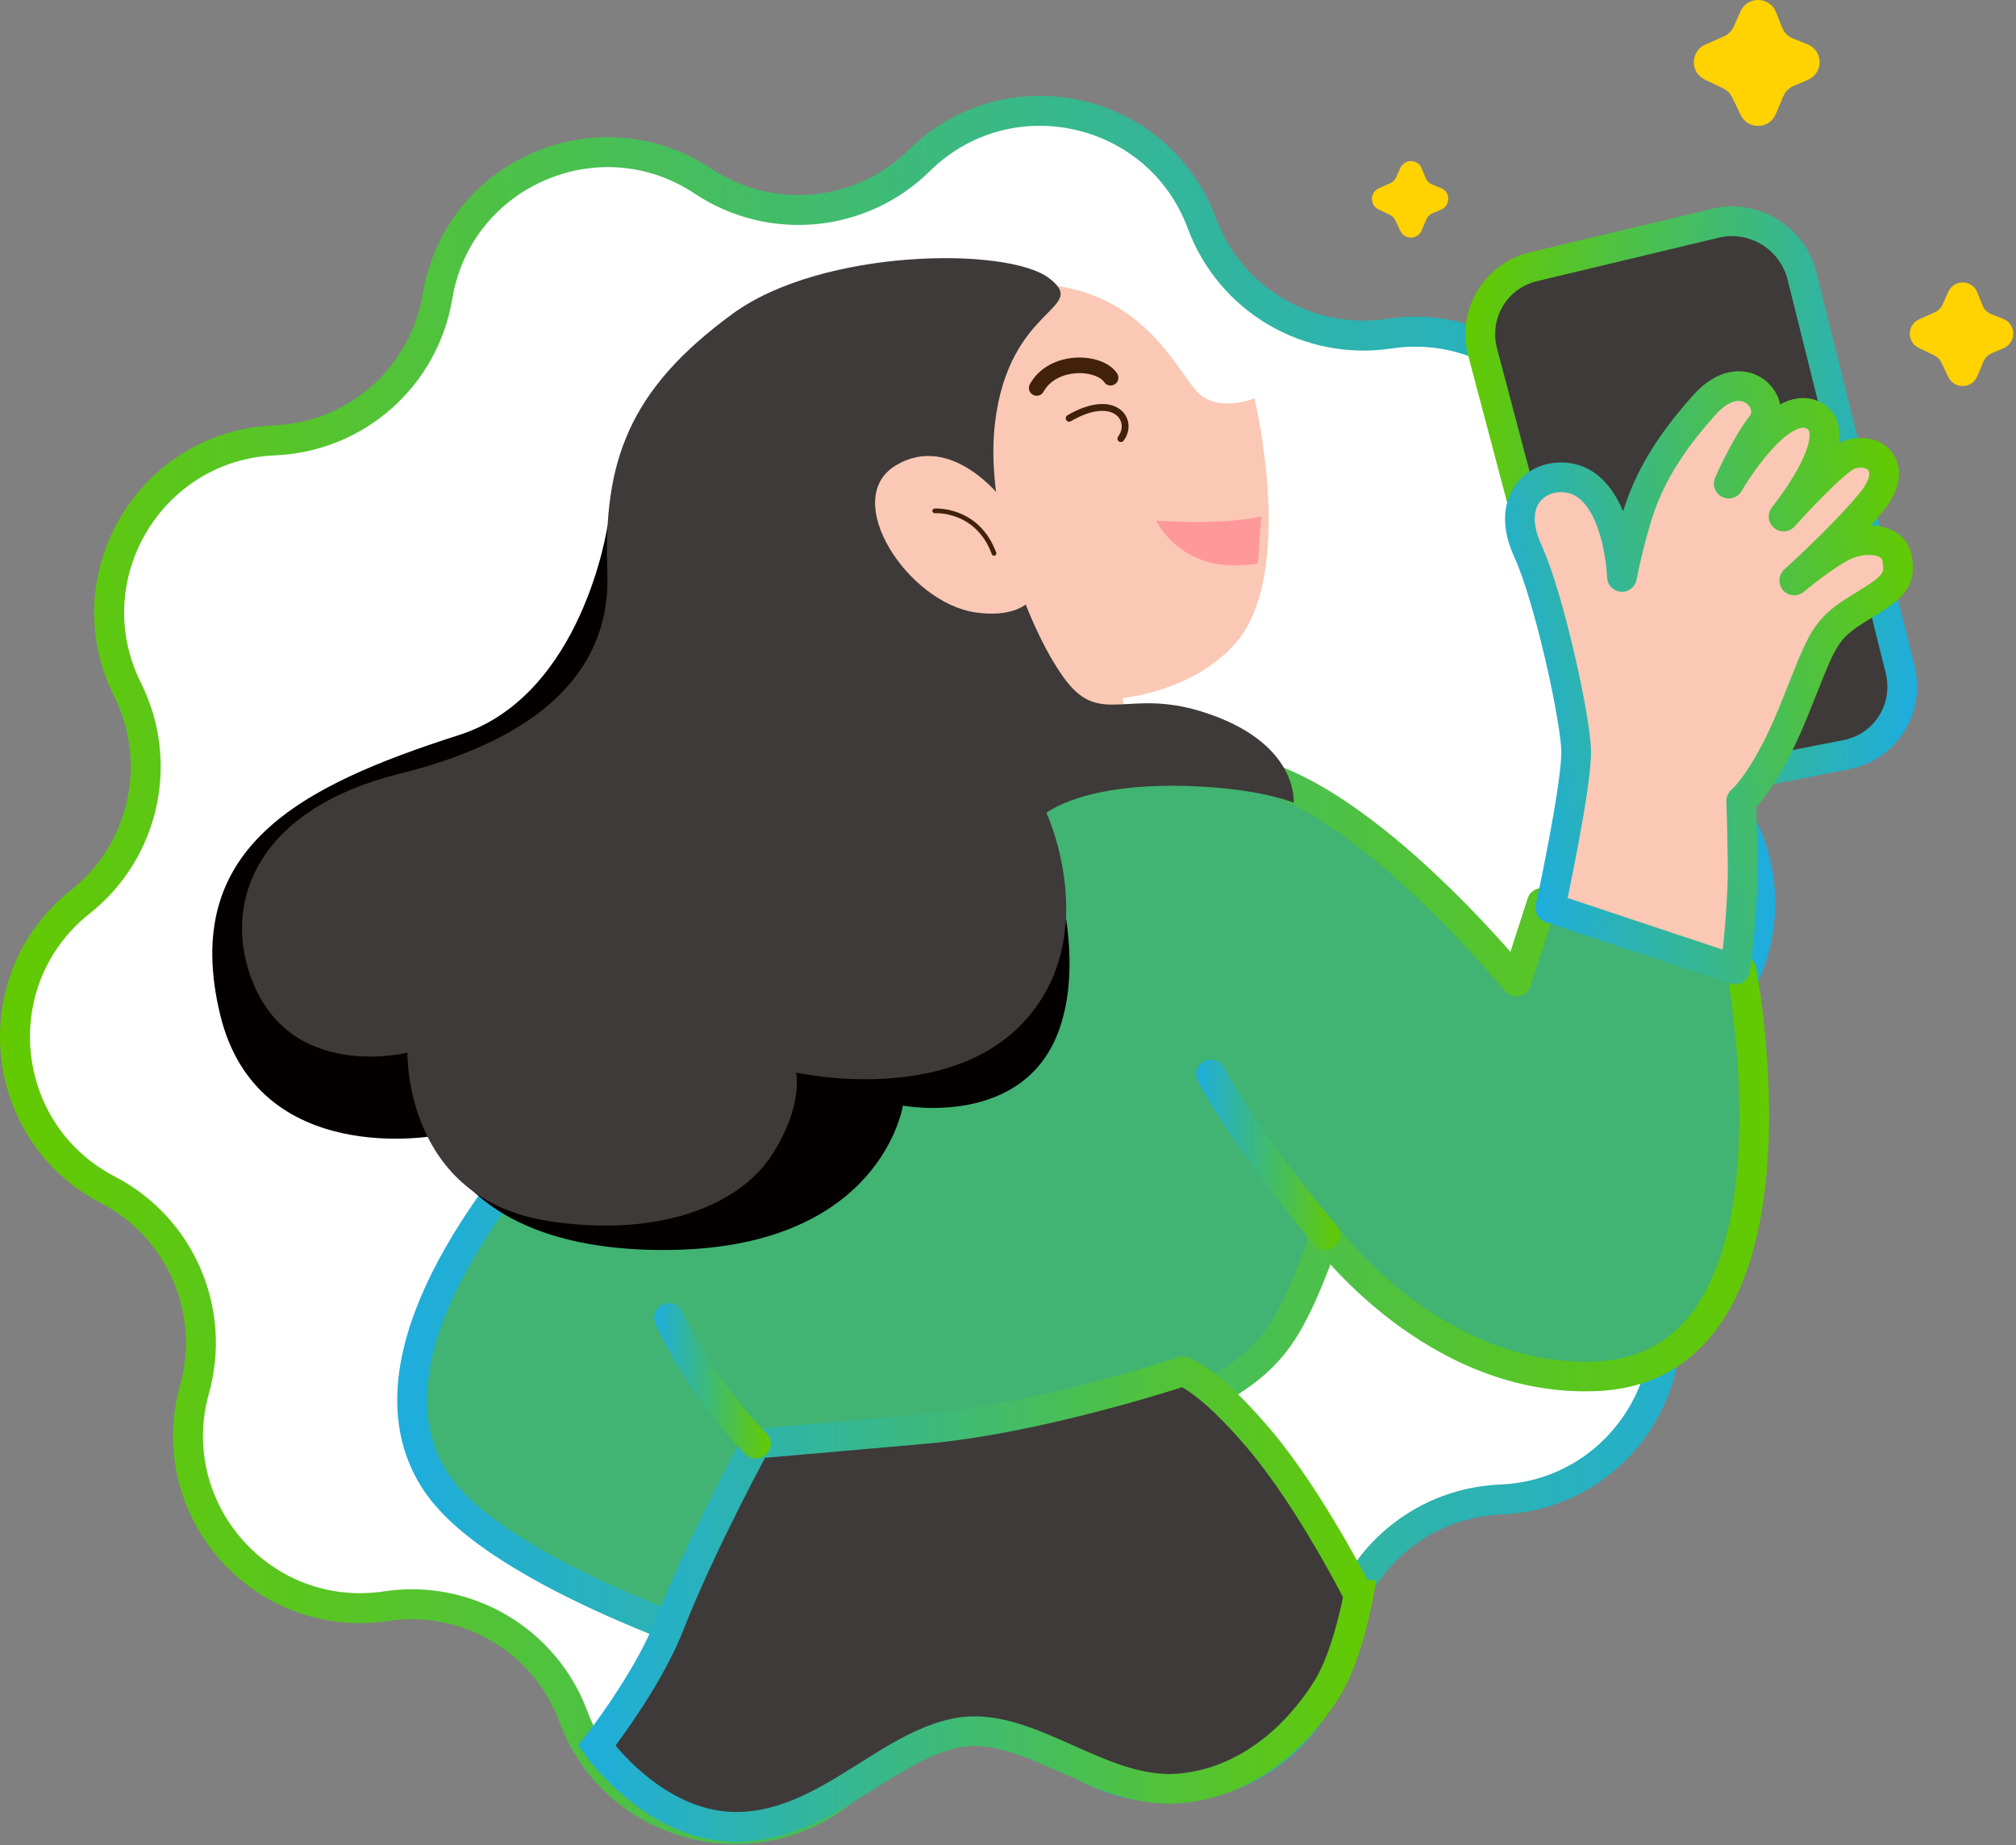 <svg width="673" height="616" viewBox="0 0 673 616" fill="none" xmlns="http://www.w3.org/2000/svg">
<rect x="0" y="0" width="673" height="616" fill="#808080" stroke="none"/>
<g clip-path="url(#clip0_12_69)">
<path d="M481.11 69.98L478.2 71.21C477.27 71.6 476.53 72.34 476.14 73.27L474.58 76.94C473.27 80.03 468.93 80.12 467.48 77.1L465.78 73.54C465.4 72.74 464.75 72.09 463.95 71.71L460.21 69.92C457.22 68.49 457.27 64.2 460.31 62.85L464.12 61.15C465 60.76 465.7 60.06 466.09 59.18L467.46 56.1C468.86 52.95 473.36 53.04 474.63 56.24L475.9 59.42C476.3 60.41 477.08 61.2 478.07 61.59L481.03 62.77C484.26 64.06 484.31 68.61 481.11 69.97V69.98Z" fill="#FFD200"/>
<path d="M668.89 116.23L664.95 117.9C663.69 118.43 662.69 119.44 662.15 120.7L660.04 125.67C658.26 129.85 652.38 129.99 650.42 125.89L648.11 121.07C647.59 119.98 646.71 119.11 645.63 118.59L640.56 116.16C636.5 114.22 636.58 108.41 640.69 106.58L645.85 104.28C647.04 103.75 647.99 102.8 648.52 101.61L650.38 97.43C652.28 93.17 658.37 93.29 660.1 97.62L661.82 101.93C662.36 103.27 663.42 104.34 664.76 104.87L668.77 106.47C673.15 108.22 673.21 114.39 668.87 116.23H668.89Z" fill="#FFD200"/>
<path d="M603.53 26.66L598.74 28.69C597.21 29.34 595.99 30.56 595.34 32.09L592.78 38.13C590.62 43.22 583.47 43.38 581.09 38.39L578.28 32.53C577.65 31.21 576.58 30.15 575.26 29.51L569.1 26.56C564.17 24.2 564.26 17.14 569.26 14.91L575.53 12.12C576.98 11.48 578.13 10.32 578.78 8.87L581.04 3.79C583.35 -1.39 590.75 -1.25 592.86 4.02L594.95 9.26C595.6 10.89 596.9 12.19 598.53 12.84L603.41 14.79C608.73 16.91 608.81 24.42 603.54 26.65L603.53 26.66Z" fill="#FFD200"/>
</g>
<path d="M306.91 53.56C336.63 24.28 386.69 35.41 401.21 74.53C410.69 100.07 436.79 115.45 463.72 111.4C505 105.2 538.94 143.61 527.69 183.81C520.35 210.04 532.41 237.83 556.59 250.38C593.63 269.61 598.52 320.64 565.8 346.54C544.45 363.46 537.88 393.02 550.05 417.39C568.71 454.72 542.67 498.87 500.96 500.59C473.74 501.72 451.04 521.78 446.58 548.65C439.74 589.82 392.72 610.24 357.96 587.13C335.29 572.05 305.13 574.93 285.72 594.04C256 623.32 205.94 612.19 191.42 573.07C181.94 547.53 155.84 532.15 128.91 536.2C87.63 542.4 53.69 503.99 64.94 463.79C72.28 437.56 60.22 409.77 36.04 397.22C-1 377.99 -5.89 326.96 26.83 301.06C48.18 284.14 54.75 254.58 42.58 230.21C23.92 192.88 49.96 148.73 91.67 147.01C118.89 145.88 141.59 125.82 146.05 98.95C152.89 57.78 199.91 37.36 234.67 60.47C257.34 75.55 287.5 72.67 306.91 53.56Z" fill="white" stroke="url(#paint0_linear_12_69)" stroke-width="10" stroke-miterlimit="10"/>
<path d="M634.31 223.49L601.56 92.17C598.37 79.38 585.39 71.45 572.66 74.52L511.88 89.06C499.19 92.11 491.6 104.93 494.97 117.63L529 246.09C532.22 258.24 544.34 265.95 556.63 263.66L616.13 251.98C629.31 249.52 637.58 236.57 634.31 223.49Z" fill="#3E3A39" stroke="url(#paint1_linear_12_69)" stroke-width="9.91" stroke-miterlimit="10"/>
<path d="M378.02 268.89L374.82 233.02C374.82 233.02 397.74 231 412.05 215.2C433.06 192 418.79 132.97 418.79 132.97C418.79 132.97 408.24 137.38 401.06 132.09C393.88 126.79 383.16 95.79 345.02 94.79C313.33 93.96 258.79 92.23 245.58 151.21C232.37 210.18 304.26 239.91 304.26 239.91L299.76 297.67L378.02 268.89Z" fill="#FAC8B4"/>
<path d="M293.69 510.6L269.36 490.73C269.36 490.73 327.3 487.04 370.23 476.73C413.15 466.41 424.37 451.78 430.81 439.99C437.25 428.2 442.35 412.24 442.35 412.24C442.35 412.24 478.9 462.12 533.35 459.42C606.77 455.78 581.36 323.94 581.36 323.94L514.71 301.41L506.21 327.71C506.21 327.71 450.65 259.28 410.33 256.89C370.01 254.5 332.62 267.24 293.61 289.34C260.2 308.26 228.01 327.23 187.22 372.84C146.42 418.45 124.8 463.58 145.59 494.83C166.38 526.08 248.54 551.72 248.54 551.72L293.68 510.59L293.69 510.6Z" fill="#41B372" stroke="url(#paint2_linear_12_69)" stroke-width="9.91" stroke-linecap="round" stroke-linejoin="round"/>
<path d="M517.57 303.1L579.34 323.67C579.34 323.67 581.92 303.28 581.74 288.61C581.56 273.94 581.25 267.39 581.25 267.39C581.25 267.39 589.16 261 598.52 238.06C607.88 215.12 608.19 210.78 619.41 203.78C630.63 196.78 634.99 194.81 633.25 186.22C631.9 179.53 622.52 179.14 616.13 181.95C609.74 184.75 598.98 193.78 598.98 193.78C598.98 193.78 615.86 178.57 624.92 167.37C633.98 156.17 626.22 148.97 617.54 151.75C612.43 153.39 595.41 172.44 595.41 172.44C595.41 172.44 617.32 145.45 605.65 138.81C593.98 132.17 577.1 161.44 577.1 161.44C577.1 161.44 582.48 149.01 588.14 141.71C593.8 134.4 581.73 120.87 568.93 135.22C561.25 143.83 552.66 154.9 547.75 168.66C544.15 178.75 541.46 192.6 541.46 192.6C541.46 192.6 540.27 157.57 519.57 159.42C511.5 160.14 502.91 168.29 510.05 183.96C517.19 199.63 525.74 239.07 526.16 250.26C526.58 261.45 517.55 303.1 517.55 303.1H517.57Z" fill="#FAC8B4" stroke="url(#paint3_linear_12_69)" stroke-width="9.91" stroke-linecap="round" stroke-linejoin="round"/>
<path d="M453.52 532.47C453.52 532.47 437.6 500.78 420.36 480.42C403.11 460.06 394.89 457.81 394.89 457.81C394.89 457.81 347.33 473.61 308.84 477.02C270.35 480.43 252.31 481.96 252.31 481.96C252.31 481.96 234.19 515.07 223.37 542.72C216.07 561.37 199.24 582.78 199.24 582.78C199.24 582.78 219 611.04 247.57 609.84C276.14 608.64 295.94 583.02 319.51 578.48C343.08 573.94 367.43 599.34 393.75 597.04C420.06 594.73 436.4 574.55 443.19 563.44C449.98 552.33 453.53 532.47 453.53 532.47H453.52Z" fill="#3E3A39" stroke="url(#paint4_linear_12_69)" stroke-width="9.91" stroke-miterlimit="10"/>
<path d="M202.82 175.44C202.82 175.44 194.64 232.11 153.3 245.36C100 262.44 60.03 283 73.5 338.75C86.01 390.54 145.93 379.05 145.93 379.05C145.93 379.05 154.57 418.47 224.47 417.27C294.37 416.07 301.41 369.09 301.41 369.09C301.41 369.09 342.45 376.95 353.86 342.92C365.27 308.89 342.36 263.12 342.36 263.12L202.82 175.43V175.44Z" fill="#040000"/>
<path d="M183.61 407.73C221.19 413.3 247.4 401.78 257.85 385.32C268.3 368.86 265.77 358.07 265.77 358.07C265.77 358.07 316.27 369.46 342.22 340.68C368.17 311.9 349.33 271.37 349.33 271.37C349.33 271.37 361.6 261.27 396.68 262.4C421.01 263.19 431.86 268 431.86 268C431.86 268 433.81 247.67 401.08 237.52C376.5 229.9 367.52 242.26 356 227.39C344.48 212.53 328.61 172.63 332.11 141.65C336.62 101.76 364.05 103.42 350.19 92.85C336.33 82.28 274.48 82.9 244.57 104.75C209.77 130.17 201.36 154.14 202.74 191.14C204.13 228.13 173.72 248.27 133.46 258.28C86.21 270.03 74.87 300.26 83.41 325.27C95.83 361.64 136.03 351.4 136.03 351.4C136.03 351.4 134.71 400.46 183.63 407.72L183.61 407.73Z" fill="#3E3A39"/>
<path d="M334.45 166.47C334.45 166.47 317.59 144.12 298.98 155.41C280.38 166.71 303.13 201.32 325.79 204.47C348.45 207.62 348.47 190.62 348.47 190.62" fill="#FAC8B4"/>
<path d="M312.03 170.55C312.03 170.55 326.2 169.55 331.84 184.75" stroke="#42210B" stroke-width="1.56" stroke-linecap="round" stroke-linejoin="round"/>
<path d="M386.03 173.84C386.03 173.84 394.42 192.52 419.92 188.09L421.02 172.37C421.02 172.37 411.25 175.34 386.03 173.84Z" fill="#FF989A"/>
<path d="M374.18 146.43C378.73 140.36 372.21 130.72 356.91 139.63" stroke="#42210B" stroke-width="2.29" stroke-linecap="round" stroke-linejoin="round"/>
<path d="M346.08 129.51C351.57 119.68 366.98 120.47 370.75 126.09" stroke="#42210B" stroke-width="5.21" stroke-linecap="round" stroke-linejoin="round"/>
<path d="M442.35 412.24C442.35 412.24 418.34 384.34 404.28 358.69" stroke="url(#paint5_linear_12_69)" stroke-width="9.91" stroke-linecap="round" stroke-linejoin="round"/>
<path d="M252.3 481.96C252.3 481.96 235 465.22 223.36 439.93" stroke="url(#paint6_linear_12_69)" stroke-width="9.91" stroke-linecap="round" stroke-linejoin="round"/>
<defs>
<linearGradient id="paint0_linear_12_69" x1="-0.132" y1="347.381" x2="592.692" y2="300.309" gradientUnits="userSpaceOnUse">
<stop stop-color="#63CA00"/>
<stop offset="1" stop-color="#1EADDE"/>
</linearGradient>
<linearGradient id="paint1_linear_12_69" x1="484.164" y1="160.919" x2="645.277" y2="176.858" gradientUnits="userSpaceOnUse">
<stop stop-color="#63CA00"/>
<stop offset="1" stop-color="#1EADDE"/>
</linearGradient>
<linearGradient id="paint2_linear_12_69" x1="132.62" y1="404.17" x2="590.57" y2="404.17" gradientUnits="userSpaceOnUse">
<stop stop-color="#1EADDE"/>
<stop offset="1" stop-color="#63CA00"/>
</linearGradient>
<linearGradient id="paint3_linear_12_69" x1="499.77" y1="243.202" x2="645.695" y2="212.212" gradientUnits="userSpaceOnUse">
<stop stop-color="#1EADDE"/>
<stop offset="1" stop-color="#63CA00"/>
</linearGradient>
<linearGradient id="paint4_linear_12_69" x1="193.07" y1="533.74" x2="458.69" y2="533.74" gradientUnits="userSpaceOnUse">
<stop stop-color="#1EADDE"/>
<stop offset="1" stop-color="#63CA00"/>
</linearGradient>
<linearGradient id="paint5_linear_12_69" x1="399.33" y1="385.47" x2="447.31" y2="385.47" gradientUnits="userSpaceOnUse">
<stop stop-color="#1EADDE"/>
<stop offset="1" stop-color="#63CA00"/>
</linearGradient>
<linearGradient id="paint6_linear_12_69" x1="218.41" y1="460.95" x2="257.26" y2="460.95" gradientUnits="userSpaceOnUse">
<stop stop-color="#1EADDE"/>
<stop offset="1" stop-color="#63CA00"/>
</linearGradient>
<clipPath id="clip0_12_69">
<rect width="214.11" height="128.89" fill="white" transform="translate(458)"/>
</clipPath>
</defs>
</svg>
